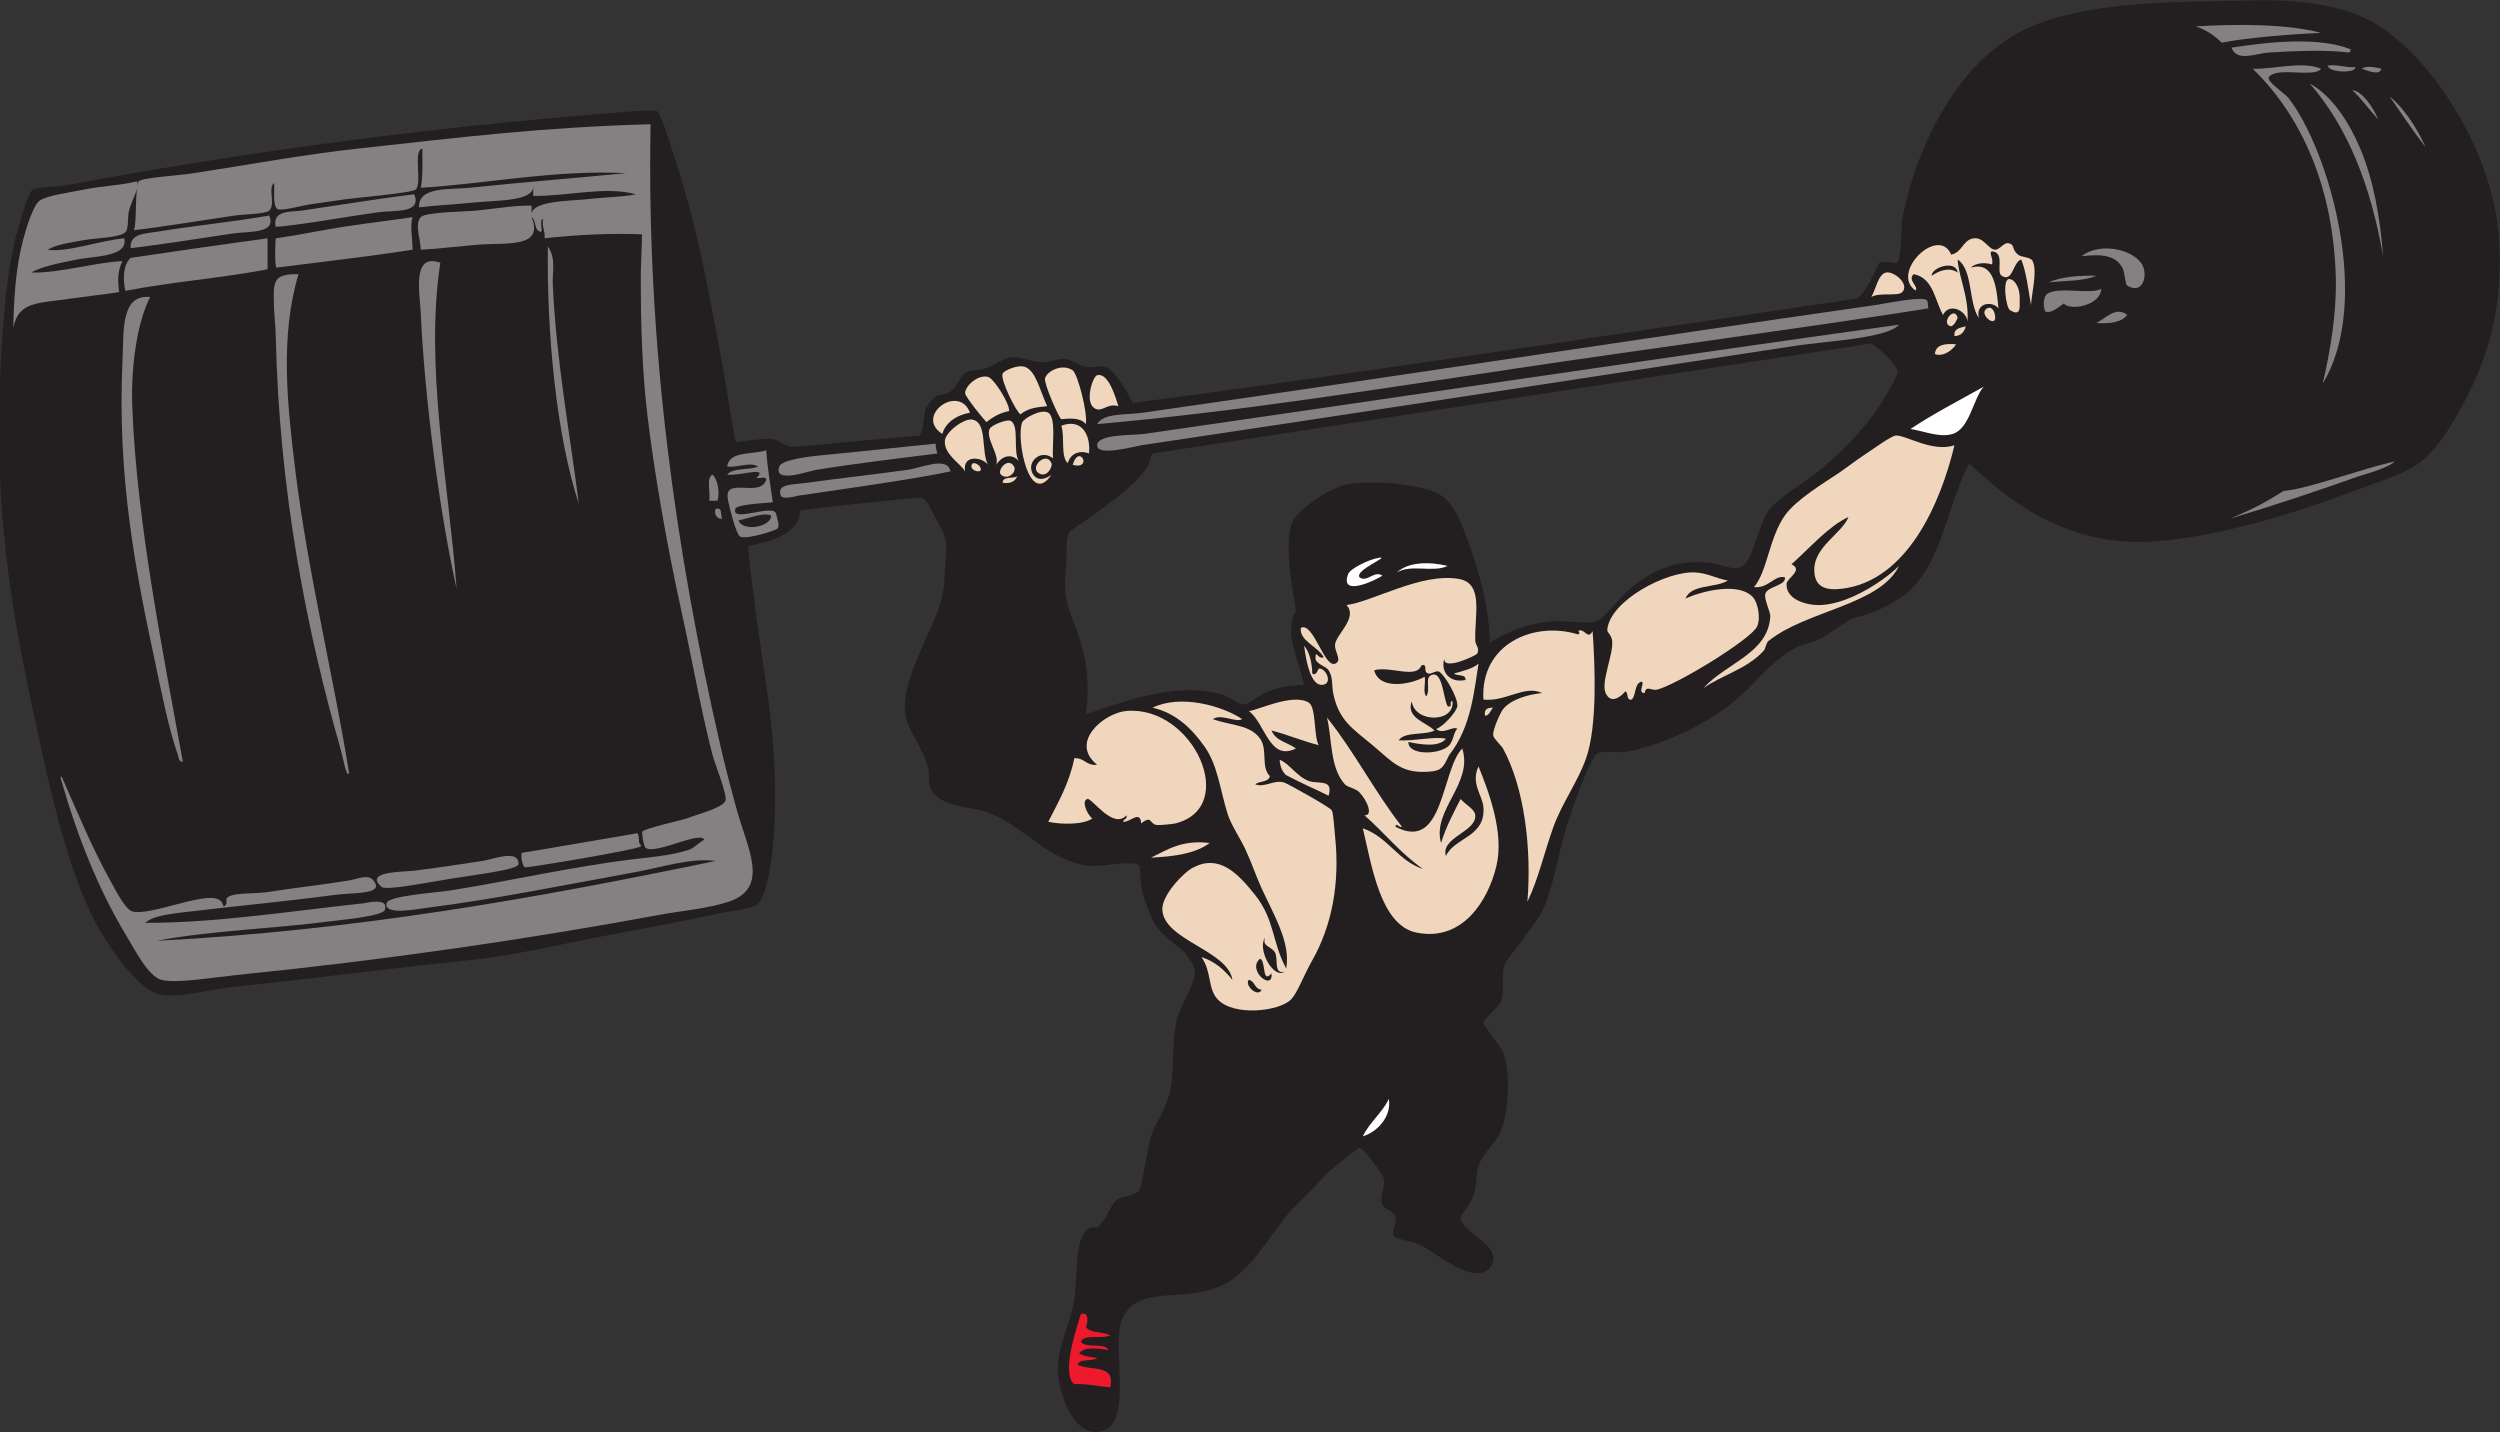 <?xml version="1.0" encoding="UTF-8" standalone="no"?>
<svg
   xmlns:dc="http://purl.org/dc/elements/1.1/"
   xmlns:cc="http://creativecommons.org/ns#"
   xmlns:rdf="http://www.w3.org/1999/02/22-rdf-syntax-ns#"
   xmlns:svg="http://www.w3.org/2000/svg"
   xmlns="http://www.w3.org/2000/svg"
   viewBox="0 0 779.773 446.653"
   height="446.653"
   width="779.773"
   xml:space="preserve"
   id="svg2"
   version="1.1"><rect x="0" y="0" width="779.773" height="446.653" fill="#333333" stroke="none"/><defs
     id="defs6" /><g
     transform="matrix(1.333,0,0,-1.333,0,446.653)"
     id="g10"><g
       transform="scale(0.1)"
       id="g12"><path
         id="path14"
         style="fill:#231f20;fill-opacity:1;fill-rule:evenodd;stroke:none"
         d="m 4607.53,2266.81 c -60.88,-121.03 -65.26,-262.02 -175.43,-324.17 -28.38,-16 -51.59,-27.72 -95.34,-38.13 -27.97,-13.69 -52.25,-35.76 -80.09,-49.58 -17,-8.43 -36.29,-10.18 -53.39,-19.06 -61.31,-31.85 -94.01,-84.61 -144.92,-125.85 -65.66,-53.2 -156.75,-98.87 -251.7,-118.22 -18.47,-3.77 -54.23,3.47 -68.64,-3.83 -18.07,-9.14 -64.02,-144.06 -72.47,-171.6 -19.74,-64.26 -30.13,-137.41 -53.39,-190.69 -11.2,-25.68 -31.31,-46.29 -45.77,-68.65 -14.85,-22.97 -37.83,-44.96 -45.76,-64.84 -8.95,-22.42 0.83,-53.64 -7.63,-83.89 -3.11,-11.152 -41.42,-42.323 -41.95,-49.589 -0.62,-8.379 41.53,-57.188 45.77,-68.633 19.38,-52.324 12.26,-140.41 -3.82,-183.066 -11.72,-31.114 -40.85,-50.352 -53.39,-83.907 -5.98,-15.976 -3.5,-44.023 -11.45,-68.652 -7.95,-24.687 -30.89,-45 -30.5,-53.379 1.53,-33.886 98.56,-64.531 72.46,-110.605 -31.43,-55.449 -125.32,25.664 -163.99,45.761 -22.73,11.817 -58.31,13.223 -64.83,22.891 -6.77,10.02 9.08,28.809 3.81,45.762 -3.83,12.344 -26.56,17.168 -30.51,26.699 -7.47,18.066 7.5,45.371 3.82,61.016 -2.09,8.828 -45.36,70.117 -57.21,72.461 -40.81,-27.188 -71.4,-54.004 -91.53,-76.27 -34.33,-37.949 -60.3,-59.629 -80.09,-83.906 -52.42,-64.356 -90.47,-141.25 -163.98,-167.793 -89.07,-32.188 -188.72,6.367 -221.2,-76.289 C 2601.54,202.598 2648.75,33.633 2586.27,5.293 2522.69,-23.555 2480.73,71.582 2475.68,138.77 c -4.18,55.449 28.92,110.664 38.14,171.621 8.81,58.261 -2.22,150.566 38.13,167.793 4.55,1.953 12.02,-2.325 19.07,3.808 18.51,16.113 27.3,49.199 41.95,61.035 13.12,10.586 41.1,8.34 53.39,22.871 5.01,5.938 21.39,111.075 26.7,125.86 13.66,38.008 38.88,69.59 45.76,110.586 9.43,56.152 2.47,113.847 15.26,163.984 6.73,26.406 41.68,84.142 41.94,106.802 0.22,18.32 -16.61,38.24 -19.07,41.95 -15.84,23.87 -54.03,37.03 -76.26,76.27 -6.31,11.13 -20.26,45.17 -26.7,68.65 -5.24,19.08 -7.49,64.69 -7.63,64.82 -14.27,15.08 -89.25,-3.39 -118.22,0 -98.18,11.57 -153.06,95.69 -240.27,125.86 -36.93,12.78 -105.86,10.34 -129.66,53.4 -7.7,13.91 -1.75,32.95 -7.63,53.38 -14.56,50.63 -51.99,89.36 -53.39,133.49 -1.66,52 24.2,106.67 41.95,148.73 20.24,47.95 43.63,86.71 49.58,141.11 1.78,16.32 1.88,36.94 3.81,57.2 4.3,45.06 1.26,60.15 -22.88,99.15 -11.54,18.66 -16.23,42.79 -34.32,49.58 -33.47,-2.7 -246.97,-24.08 -282.22,-30.51 -3.97,-20.78 -4.06,-32.61 -34.32,-53.38 -24.06,-16.53 -63.51,-24.44 -87.72,-30.32 0.02,-22.28 8.62,-82.56 11.45,-106.98 21.93,-189.83 59.64,-333.95 49.57,-545.35 -2.13,-44.95 -12.1,-165.32 -41.95,-186.88 -13.95,-10.08 -57.74,-13.32 -83.9,-19.06 -81.98,-18.01 -178.05,-36 -251.7,-49.59 -122.18,-22.54 -222.75,-49.02 -339.42,-61.02 -179.772,-18.49 -357.198,-42.36 -541.546,-61.01 -56.531,-5.73 -132.636,-27.91 -179.242,-19.07 -53.723,10.18 -129,125.61 -152.551,171.63 -55.16,107.75 -91.742,252.38 -122.039,388.98 -64.293,289.91 -115.84,541.84 -99.156,892.4 4.988,104.87 12.922,239.76 41.953,339.42 8.523,29.28 23.816,85.21 34.32,91.54 8.961,5.39 58.262,5.94 87.715,11.43 398.512,74.27 832.285,133.8 1273.776,167.81 22.3,1.72 91.99,8.13 99.15,3.81 8.95,-5.39 26.2,-63.27 34.33,-87.71 29.4,-88.38 56.47,-187.31 76.28,-286.03 18.12,-90.37 41.11,-205.52 57.2,-308.91 3.25,-20.89 11.73,-67.82 16.09,-91.73 19.71,2.06 67.49,9.01 83.07,7.83 15.73,-1.2 28.92,-16.48 49.57,-19.07 81.73,6.05 195.09,18.44 297.48,26.69 10.41,9.05 9.6,54.32 15.25,64.84 3.45,6.42 13.99,20.42 22.88,26.69 7.9,5.58 21.62,2.26 34.33,11.44 16.68,12.06 22.07,36.87 38.13,45.77 10.77,5.97 26.35,2.67 41.95,7.63 23.07,7.32 43.71,24.46 61.02,26.69 21.97,2.84 42.45,-9.72 72.46,-11.44 17.57,-1 37.25,8.59 53.39,7.63 18.02,-1.08 33.23,-15.74 49.58,-19.07 16.84,-3.43 36.56,5.18 49.58,0 10.08,-4.01 26.8,-27.25 34.32,-38.14 7.38,-10.69 18.42,-31.47 26.7,-45.76 390.93,50.48 1089.16,154.21 1693.28,244.22 8.68,4.16 21.43,22.37 30.51,37.99 4.89,8.39 19.58,44.17 22.88,45.76 11.7,5.68 39.08,-2.98 41.95,0 9.84,10.23 9.11,90.81 11.44,102.98 33.77,175.83 135.05,374.88 293.65,446.2 145.84,65.57 352.68,60.42 541.56,64.83 94.38,2.21 195.38,-12.13 263.14,-49.58 132.51,-73.23 282.18,-295.61 297.46,-503.4 9.79,-133.02 -13.06,-245.56 -61.01,-347.05 -30.74,-65.06 -76.85,-147.46 -125.85,-183.06 -34.76,-25.25 -93.07,-42.7 -141.1,-61.02 -133.75,-50.99 -321.52,-111.37 -480.54,-122.04 -193.36,-12.96 -330.09,85.55 -430.95,183.06 z M 3486.3,1847.31 c -3.28,99.47 -30.47,181.69 -61.02,263.14 -13.57,36.22 -31.28,72.38 -64.83,87.71 -42.96,19.64 -148.46,30.07 -209.75,19.07 -31.67,-5.68 -119.48,-57.67 -129.66,-95.34 -14.73,-54.42 2.21,-143.69 11.44,-202.12 -10.21,-12.31 -11.37,-33.29 -11.44,-45.77 -0.19,-34.62 23.12,-90.64 30.5,-125.85 -31.27,-1.14 -53.11,-3.46 -83.9,-15.26 -21.59,-8.26 -45.71,-30.08 -57.2,-30.5 -14.07,-0.52 -33.31,18.33 -49.58,22.88 -110.54,30.92 -219.49,-13.39 -320.35,-45.76 10.51,74.34 1.67,133.58 -19.06,190.67 -22.74,62.61 -34.72,75.54 -26.7,160.19 1.91,20.25 -2.16,59.94 7.63,76.27 1.82,3.05 35.67,24.16 49.57,34.32 43.98,32.12 106.66,75.66 133.48,118.22 2.78,4.41 8.55,28.52 11.45,30.51 l 1681.83,257.26 c 3.76,-0.74 69.02,-52.56 61.02,-70.39 -40.12,-89.31 -103.23,-159.13 -175.43,-221.19 -38.85,-33.4 -95.04,-60.44 -125.85,-99.16 -12.69,-15.94 -20.93,-49.49 -30.51,-72.46 -6.89,-16.48 -14.5,-53.43 -38.14,-61.02 -18.32,-5.87 -49.15,9.5 -72.46,11.45 -87.82,7.31 -137.11,-23.65 -183.06,-61.02 -26.58,-21.62 -59.98,-70.16 -80.08,-76.28 -26.38,-8.03 -69.38,3.4 -102.97,0 -59.59,-6.02 -98.67,-21.94 -144.93,-49.57 v 0" /><path
         id="path16"
         style="fill:#848182;fill-opacity:1;fill-rule:evenodd;stroke:none"
         d="m 5576.21,2751.15 c -28.81,165.44 -82.1,301.02 -171.61,404.26 54.35,-30.39 92.9,-92.65 118.22,-152.55 30.01,-70.98 46.57,-159.13 53.39,-251.71 v 0" /><path
         id="path18"
         style="fill:#848182;fill-opacity:1;fill-rule:evenodd;stroke:none"
         d="m 5572.4,3189.73 c -4.94,-17.81 -36.27,-2.41 -45.76,0 8.81,8.56 35.92,3.05 45.76,0 v 0" /><path
         id="path20"
         style="fill:#848182;fill-opacity:1;fill-rule:evenodd;stroke:none"
         d="m 5564.77,3071.5 c -21.06,22.16 -38.57,47.88 -61.02,68.64 24.64,-3.36 48.73,-40.23 61.02,-68.64 v 0" /><path
         id="path22"
         style="fill:#848182;fill-opacity:1;fill-rule:evenodd;stroke:none"
         d="m 5511.39,3193.54 c 2.59,-14.31 -62.78,-13.6 -64.84,3.82 25.85,2.96 40.56,-5.21 64.84,-3.82 v 0" /><path
         id="path24"
         style="fill:#848182;fill-opacity:1;fill-rule:evenodd;stroke:none"
         d="m 5499.94,3235.49 c 0.62,-4.44 -0.84,-6.78 -3.81,-7.63 -54.43,6.75 -126.23,3.77 -186.87,0 -30.84,-1.91 -75.33,-23.12 -87.72,11.44 84.05,12.95 202.74,26.38 278.4,-3.81 v 0" /><path
         id="path26"
         style="fill:#848182;fill-opacity:1;fill-rule:evenodd;stroke:none"
         d="m 5435.11,2453.68 c 17.11,74.21 32.28,162.71 30.51,244.08 -4.67,214.18 -80.78,382.38 -194.49,491.97 50.8,-1.18 116.57,18.89 160.17,0 -16.98,-21.9 -102.75,5.75 -122.04,-19.07 -7.66,-9.86 36.63,-37.89 45.76,-49.57 95.1,-121.79 196.26,-476.97 80.09,-667.41 v 0" /><path
         id="path28"
         style="fill:#848182;fill-opacity:1;fill-rule:evenodd;stroke:none"
         d="m 5431.3,3273.63 c -65.3,-2.13 -182.19,-11.88 -232.65,-22.88 -16.78,16.7 -36.83,30.65 -61.01,38.13 93.78,6.06 214.7,6.23 293.66,-15.25 v 0" /><path
         id="path30"
         style="fill:#848182;fill-opacity:1;fill-rule:evenodd;stroke:none"
         d="m 4870.68,2751.15 c 45.08,35.89 130.74,14.43 144.93,-26.7 8.24,-23.89 -3.79,-62.81 -38.15,-41.95 -4.73,2.88 -5.33,31.03 -11.44,41.95 -15.3,27.35 -44.8,33.01 -95.34,26.7 v 0" /><path
         id="path32"
         style="fill:#848182;fill-opacity:1;fill-rule:evenodd;stroke:none"
         d="m 4977.46,2613.86 c -12.93,-17.57 -40.23,-20.78 -72.46,-19.07 19.59,9.04 46.21,40.83 72.46,19.07 v 0" /><path
         id="path34"
         style="fill:#848182;fill-opacity:1;fill-rule:evenodd;stroke:none"
         d="m 4916.45,2674.88 c 0.19,-36.83 -69.06,-53.1 -87.73,-34.33 -10.36,-7.53 -28.81,-23.85 -41.94,-19.07 -4.57,1.67 -8.88,33.49 3.82,41.95 26.63,17.76 102.11,-2.9 125.85,11.45 v 0" /><path
         id="path36"
         style="fill:#848182;fill-opacity:1;fill-rule:evenodd;stroke:none"
         d="m 4905,2705.39 c -29.19,-12.76 -72.62,-11.29 -110.6,-15.26 28.33,13.85 78.69,16.56 110.6,15.26 v 0" /><path
         id="path38"
         style="fill:#f0d6bd;fill-opacity:1;fill-rule:evenodd;stroke:none"
         d="m 4725.76,2648.18 c -0.68,-8.96 6.03,-41.45 -22.89,-22.88 -9.15,5.88 -18.99,75.91 0,72.46 14.6,-2.65 24.7,-25.69 22.89,-49.58 v 0" /><path
         id="path40"
         style="fill:#f0d6bd;fill-opacity:1;fill-rule:evenodd;stroke:none"
         d="m 4668.55,2610.04 c 2.68,-28.67 -41.13,7.25 -19.07,19.07 12.14,6.51 18.09,-8.6 19.07,-19.07 v 0" /><path
         id="path42"
         style="fill:#ffffff;fill-opacity:1;fill-rule:evenodd;stroke:none"
         d="m 4641.86,2446.05 c -24.42,-26.3 -32.6,-98.08 -72.47,-110.59 -30.48,-9.58 -64.92,6.09 -99.14,11.44 54.18,36.07 113.89,66.62 171.61,99.15 v 0" /><path
         id="path44"
         style="fill:#f0d6bd;fill-opacity:1;fill-rule:evenodd;stroke:none"
         d="m 4599.9,2587.16 c -3.9,-12.61 -10.55,-22.49 -26.69,-22.88 -2.17,18.7 13.8,19.25 26.69,22.88 v 0" /><path
         id="path46"
         style="fill:#f0d6bd;fill-opacity:1;fill-rule:evenodd;stroke:none"
         d="m 4580.84,2606.23 c -0.46,2.01 -10.33,-28.89 -22.88,-15.25 -10.51,11.4 16.52,43.06 22.88,15.25 v 0" /><path
         id="path48"
         style="fill:#f0d6bd;fill-opacity:1;fill-rule:evenodd;stroke:none"
         d="m 4577.02,2545.21 c -8.18,-14.39 -31.81,-30.41 -49.58,-22.88 1.83,22.33 23.52,24.8 49.58,22.88 v 0" /><path
         id="path50"
         style="fill:#848182;fill-opacity:1;fill-rule:evenodd;stroke:none"
         d="m 4512.19,2629.11 c -314.7,-49.35 -643.98,-92.44 -968.68,-141.1 -324.96,-48.71 -650.87,-101 -976.3,-129.67 15.15,26.7 65.55,20.79 106.78,26.7 553.47,79.3 1148.56,170.91 1712.35,251.7 31.1,4.46 110.8,21.56 122.04,11.44 3.96,-3.56 1.54,-7.53 3.81,-19.07 v 0" /><path
         id="path52"
         style="fill:#f0d6bd;fill-opacity:1;fill-rule:evenodd;stroke:none"
         d="m 4378.71,2655.81 c 11.15,19.6 16.22,53.27 34.33,57.2 18.44,4.01 55.83,-27.09 38.13,-45.76 -10.06,-10.63 -52.83,0.05 -72.46,-11.44 v 0" /><path
         id="path54"
         style="fill:#848182;fill-opacity:1;fill-rule:evenodd;stroke:none"
         d="m 4443.55,2590.98 c -27.07,-31.85 -168.34,-38.06 -244.08,-49.59 -504.39,-76.71 -1009.01,-154.88 -1529.29,-232.62 -15.38,-2.31 -103.25,-26.94 -102.97,0 0.28,26.96 84.14,22.87 110.59,26.69 578.5,83.4 1196.95,176.63 1765.75,255.52 v 0" /><path
         id="path56"
         style="fill:#f0d6bd;fill-opacity:1;fill-rule:evenodd;stroke:none"
         d="m 3848.61,1729.08 c -18.75,-0.26 1.49,23.98 -7.63,26.7 -17.24,-4.37 -11.98,-31.25 -22.87,-41.96 -14.13,-2.67 -6.59,16.31 -15.26,19.07 -7.92,-10.27 -33.12,-32.24 -45.77,-3.81 -11.71,26.29 18.47,89.55 15.26,122.05 -1.44,14.5 -12.25,19.12 -11.45,26.68 7.18,67.89 139.01,137.29 205.95,133.49 28.14,-1.61 46.96,-13.39 76.27,-19.07 -29.23,-17.81 -86,-8.08 -99.15,-41.95 41.2,18.52 129.77,40.11 160.17,0 6.74,-8.9 17.04,-41.73 7.63,-64.83 -12.18,-29.86 -196.49,-141.91 -236.46,-148.74 -10.44,-1.79 -24.46,11.01 -26.69,-7.63 v 0" /><path
         id="path58"
         style="fill:#f0d6bd;fill-opacity:1;fill-rule:evenodd;stroke:none"
         d="m 3574.02,1240.94 c 10.07,122.93 -6.68,265.97 -57.2,358.47 -3.4,6.23 -22.02,23.15 -22.89,30.51 -1.5,12.66 15.91,51.91 22.89,61.03 17.82,23.29 59.08,34.84 91.52,38.13 -41.02,19.78 -84.97,-21.15 -137.29,-15.26 -7.76,128.68 116.11,184.64 221.2,152.55 4.8,0.95 3.84,7.59 0,7.63 15.21,9.37 22.55,-22.75 34.31,0 5.51,-79.02 11.58,-220.86 -15.24,-297.48 -19.24,-54.9 -56.33,-104.94 -76.28,-160.15 -22.2,-61.45 -35.16,-122.03 -61.02,-175.43 v 0" /><path
         id="path60"
         style="fill:#f0d6bd;fill-opacity:1;fill-rule:evenodd;stroke:none"
         d="m 3188.84,1412.54 c 58.89,-19.92 81.73,-75.88 141.1,-95.33 -51.92,35.78 -90.58,84.84 -137.3,125.84 21.43,-1.21 6.4,34.63 -11.43,53.4 -9.61,10.11 -27.58,11.64 -34.32,19.06 -35.83,39.33 -29.67,108.28 -41.96,156.36 63.93,-79.72 112.46,-174.84 175.43,-255.5 -7.1,-3.66 -12.73,11.4 -15.25,0 113.87,-60.61 106.85,131.83 156.37,183.04 26.72,-81.91 -71.34,-144.25 -49.59,-221.19 11.66,37.93 29.04,70.12 45.77,102.97 11.16,-13.26 33.32,-23.48 34.32,-38.14 2.7,-39.2 -81.6,-51.51 -68.65,-95.34 20.24,44.26 93.11,43.6 87.72,114.42 -2.12,27.97 -30.33,55.12 -11.44,95.33 24.1,-59.84 60.28,-154.92 41.94,-232.64 -18.67,-79.21 -78.07,-178.26 -186.86,-156.34 -85.28,17.16 -105.16,159.02 -125.85,244.06 v 0" /><path
         id="path62"
         style="fill:#f0d6bd;fill-opacity:1;fill-rule:evenodd;stroke:none"
         d="m 3493.93,1694.76 c -6.7,-6.02 -7.91,-17.51 -19.07,-19.07 -3.06,15.78 5.85,19.57 19.07,19.07 v 0" /><path
         id="path64"
         style="fill:#ffffff;fill-opacity:1;fill-rule:evenodd;stroke:none"
         d="m 3387.15,2026.55 c -32.24,-16.5 -85.6,4.91 -118.22,-15.25 25.61,24.75 75.54,25.65 118.22,15.25 v 0" /><path
         id="path66"
         style="fill:#ffffff;fill-opacity:1;fill-rule:evenodd;stroke:none"
         d="m 3249.86,779.473 c 6.37,-40.743 -25.32,-76.368 -61.02,-87.715 16.1,33.476 44.82,54.336 61.02,87.715 v 0" /><path
         id="path68"
         style="fill:#f0d6bd;fill-opacity:1;fill-rule:evenodd;stroke:none"
         d="m 2811.29,1111.27 c 31.8,-10.16 53.67,-30.23 72.45,-53.4 -10.48,69.34 -160.4,92.58 -163.98,163.99 -1.7,33.82 48.96,87.09 72.45,99.16 60.27,30.99 103.04,-12.07 144.93,-64.83 45.79,-57.69 39.13,-110.37 72.45,-171.62 10.77,59.24 -26.97,121.48 -57.2,186.88 -13.07,28.26 -23.78,60.8 -38.14,91.52 -13.4,28.67 -33.73,57.34 -41.95,83.91 -17.96,58.02 -22.74,112.69 -53.39,156.34 -28.37,40.43 -66.3,79.1 -122.03,91.54 65.21,31.92 162.4,4.81 209.74,-26.69 -15.15,-9.09 -48.79,13.48 -68.64,0 41.97,-15.43 87.27,-12.58 110.59,-45.77 18.48,-26.28 1.06,-66.52 22.89,-87.71 -3,-14.8 -24.79,-10.82 -34.32,-19.08 21.53,-8.95 44.83,12.17 68.64,3.83 8.16,-2.88 106.52,-57.43 110.6,-64.85 3.67,-6.68 5.96,-45.13 7.62,-61.01 11.5,-109.55 -7.27,-208.32 -53.39,-289.85 -20.63,-36.46 -35.18,-76.89 -49.57,-91.52 -27.29,-27.715 -133.17,-40.45 -171.61,0 -23.98,25.21 -13.47,63.96 -38.14,99.16 z m 171.61,11.44 c -9.55,14.69 -30.26,13.03 -22.88,34.32 -18.76,-27.67 19.56,-97.91 45.76,-80.1 -26.96,-6.87 -13.69,31.62 -22.88,45.78 z m -34.33,-15.25 c -32.65,-26.19 30.95,-78.03 26.7,-34.33 -23.08,-26.55 -12.44,28.71 -26.7,34.33 z m -26.69,-49.59 c -10.44,-12.07 21.11,-42.64 30.51,-22.87 -17.18,0.61 -15.34,20.25 -30.51,22.87 v 0" /><path
         id="path70"
         style="fill:#f0d6bd;fill-opacity:1;fill-rule:evenodd;stroke:none"
         d="m 3051.54,1839.68 c 13.27,-14.7 18.71,-42.94 19.07,-64.83 9.44,-7.33 14.06,11.28 15.26,11.44 16.84,2.14 34.31,-36.49 7.63,-38.14 -25.21,-1.56 -36.8,49.57 -41.96,91.53 v 0" /><path
         id="path72"
         style="fill:#f0d6bd;fill-opacity:1;fill-rule:evenodd;stroke:none"
         d="m 3108.75,1488.83 c -26.39,13.49 -59.98,27.28 -100.16,48.57 -8.18,8.34 -13.55,19.51 -14.25,35.31 21.21,-6.75 40,-39.55 68.65,-49.57 22.02,-7.69 57.65,5.81 45.76,-34.31 v 0" /><path
         id="path74"
         style="fill:#f0d6bd;fill-opacity:1;fill-rule:evenodd;stroke:none"
         d="m 3085.87,1607.05 c -38.62,9.69 -72.13,24.47 -110.6,34.32 9.12,-23.93 38.02,-28.09 57.21,-41.96 -62.67,-31.32 -71.77,59.75 -110.6,87.72 14.4,-1.25 104.06,43.78 141.11,19.07 17.01,-11.35 11.12,-81.41 22.88,-99.15 v 0" /><path
         id="path76"
         style="fill:#f0d6bd;fill-opacity:1;fill-rule:evenodd;stroke:none"
         d="m 2830.35,1378.22 c -32.39,-24.82 -82.79,-31.62 -137.29,-34.31 38.69,18.49 72.15,42.24 137.29,34.31 v 0" /><path
         id="path78"
         style="fill:#f0d6bd;fill-opacity:1;fill-rule:evenodd;stroke:none"
         d="m 2670.18,1423.98 c -1.81,32.37 -25.84,2.19 -41.95,3.81 0.04,7.58 10.4,4.87 7.63,15.26 -31.24,-34.63 -81.29,41.42 -91.54,38.14 -14.84,-4.76 -0.16,-36.29 11.45,-45.76 -20.77,-14.8 -73.11,-14.2 -102.97,-7.64 23.58,46.33 49.37,90.47 61.02,148.73 24.3,1.43 27.5,-18.24 53.39,-15.25 -66.05,52.66 16.07,121.41 68.65,125.86 155.88,13.19 264.97,-225.25 114.41,-263.15 -4.61,-1.15 -32.38,-4.23 -41.95,-3.8 -19.39,0.86 -11.44,24.82 -38.14,3.8 v 0" /><path
         id="path80"
         style="fill:#f0d6bd;fill-opacity:1;fill-rule:evenodd;stroke:none"
         d="m 2616.79,2400.29 c -27.04,8.38 -39,-17.24 -57.21,-3.81 -21.2,15.63 -2.68,73.48 7.63,76.27 25.44,6.88 42.63,-48.64 49.58,-72.46 v 0" /><path
         id="path82"
         style="fill:#ed192d;fill-opacity:1;fill-rule:evenodd;stroke:none"
         d="m 2597.71,226.484 c -17.94,-10.039 -59.88,3.946 -68.64,-15.254 11.25,-16.718 54.72,-1.23 64.83,-19.062 -24.16,2.617 -54.88,8.906 -68.65,-7.637 9.21,-8.593 27.53,-8.066 41.96,-11.445 -11.31,-9.043 -40.59,-0.078 -45.76,-15.254 27,-16.211 89.76,3.34 76.26,-53.379 -21.41,1.485 -57.92,9.063 -83.89,7.617 -33.85,26.153 11.46,148.008 15.25,163.985 24.08,8.203 13.16,-32.52 11.44,-30.508 12.62,-14.785 30.69,-8.574 57.2,-19.063 v 0" /><path
         id="path84"
         style="fill:#f0d6bd;fill-opacity:1;fill-rule:evenodd;stroke:none"
         d="m 2548.14,2289.69 c -24.13,9.16 -44.43,-2.22 -49.58,-22.88 -17.68,16.65 -6.38,62.26 -15.26,87.72 46.31,17.87 69.32,-19.33 64.84,-64.84 v 0" /><path
         id="path86"
         style="fill:#231f20;fill-opacity:1;fill-rule:evenodd;stroke:none"
         d="m 2548.14,2259.18 c -4.62,-12.03 -27.55,-25.67 -41.95,-15.25 5.19,13.87 27.76,10.37 41.95,15.25 v 0" /><path
         id="path88"
         style="fill:#f0d6bd;fill-opacity:1;fill-rule:evenodd;stroke:none"
         d="m 2540.51,2358.34 c -11.19,14.85 -36,13.96 -57.21,11.44 -6.3,4.36 -40.91,83.74 -38.13,95.34 4.07,17.03 40.02,36.04 64.83,19.07 11.6,-7.93 36.13,-102.21 30.51,-125.85 v 0" /><path
         id="path90"
         style="fill:#f0d6bd;fill-opacity:1;fill-rule:evenodd;stroke:none"
         d="m 2510,2263 c 14.95,51.41 48.23,-12.27 0,0 v 0" /><path
         id="path92"
         style="fill:#f0d6bd;fill-opacity:1;fill-rule:evenodd;stroke:none"
         d="m 2464.24,2278.25 c -26.45,19.9 -51.54,-1.78 -51.54,-20.98 0,-20.49 18.82,-39.47 47.72,-17.15 -52.24,-78.89 -83.44,84.39 -68.65,122.03 4.05,10.29 45.53,32.71 61.03,22.89 19.99,-12.67 7.84,-82.4 11.44,-106.79 v 0" /><path
         id="path94"
         style="fill:#f0d6bd;fill-opacity:1;fill-rule:evenodd;stroke:none"
         d="m 2460.42,2266.81 c 3.2,-7.62 -10.8,-35.95 -30.5,-22.88 -20.87,13.84 18.18,52.28 30.5,22.88 v 0" /><path
         id="path96"
         style="fill:#f0d6bd;fill-opacity:1;fill-rule:evenodd;stroke:none"
         d="m 2450.17,2400.29 c -17.74,-2.47 -41.7,-1.96 -62.21,-19.07 -8.75,3.28 -48.3,81.39 -41.95,95.34 3.26,7.17 36.68,22.29 53.39,15.26 23.98,-10.08 31.96,-48.87 50.77,-91.53 v 0" /><path
         id="path98"
         style="fill:#f0d6bd;fill-opacity:1;fill-rule:evenodd;stroke:none"
         d="m 2384.14,2270.63 c -7.4,12.29 -32.66,23.41 -53.38,-7.63 9.78,21.48 -24.88,61.41 -15.26,83.9 4.03,9.43 41.47,23.71 49.58,19.06 20.8,-11.92 4.32,-69.35 19.06,-95.33 v 0" /><path
         id="path100"
         style="fill:#f0d6bd;fill-opacity:1;fill-rule:evenodd;stroke:none"
         d="m 2380.33,2236.3 c -5.07,-11.45 -14.94,-18.11 -34.32,-15.25 0.24,16.27 24.15,8.9 34.32,15.25 v 0" /><path
         id="path102"
         style="fill:#f0d6bd;fill-opacity:1;fill-rule:evenodd;stroke:none"
         d="m 2372.7,2259.18 c 7.47,-12.86 -15.13,-33.52 -30.5,-19.06 -10.38,9.76 16.66,42.94 30.5,19.06 v 0" /><path
         id="path104"
         style="fill:#f0d6bd;fill-opacity:1;fill-rule:evenodd;stroke:none"
         d="m 2361.27,2388.85 c -15.37,-2.9 -33.33,-9.77 -52.89,-25.76 -1.7,0.32 -49.92,58.64 -50.08,67.71 -0.3,16.15 29.18,44.01 53.38,38.13 13.93,-3.38 51.13,-62.84 49.59,-80.08 v 0" /><path
         id="path106"
         style="fill:#f0d6bd;fill-opacity:1;fill-rule:evenodd;stroke:none"
         d="m 2311.68,2263 c -11.86,18.43 -60.74,25.19 -53.38,-15.25 -11.13,18.6 -49.72,39.94 -47.46,71.52 1.48,20.65 45.47,53.82 64.84,49.57 35.21,-7.71 19.21,-71.09 36,-105.84 v 0" /><path
         id="path108"
         style="fill:#f0d6bd;fill-opacity:1;fill-rule:evenodd;stroke:none"
         d="m 2292.62,2259.18 c 12.3,-18.95 -24.89,-11.47 -19.07,3.82 3.53,9.27 16.54,0.08 19.07,-3.82 v 0" /><path
         id="path110"
         style="fill:#f0d6bd;fill-opacity:1;fill-rule:evenodd;stroke:none"
         d="m 2269.73,2385.04 c -28.44,-4.95 -56.03,-20.24 -64.83,-49.58 -66,41.93 38.89,118.52 64.83,49.58 v 0" /><path
         id="path112"
         style="fill:#848182;fill-opacity:1;fill-rule:evenodd;stroke:none"
         d="m 2223.98,2247.75 c -80.87,-17.55 -248.28,-41.05 -358.49,-57.21 2.09,0.3 -34.06,-9.94 -38.15,0 -11.87,28.91 28.4,25.93 61.03,30.51 72.06,10.1 171.83,21.33 236.45,30.51 29.82,4.23 92.77,32.6 99.16,-3.81 v 0" /><path
         id="path114"
         style="fill:#848182;fill-opacity:1;fill-rule:evenodd;stroke:none"
         d="m 2193.46,2289.69 c -91.99,-11.82 -180.05,-21.78 -282.21,-38.13 -21.41,-3.43 -102.05,-33.48 -87.71,7.62 5.87,16.84 76.67,24.21 102.96,26.7 101.33,9.6 190.55,19.86 263.15,26.7 -1.2,-5.39 1.88,-16.72 3.81,-22.89 v 0" /><path
         id="path116"
         style="fill:#848182;fill-opacity:1;fill-rule:evenodd;stroke:none"
         d="m 1793.03,2228.68 c -0.48,8.42 -16.18,1.61 -22.89,3.81 30.34,28.86 -43.07,3.35 -68.65,7.63 13.58,16.93 51.34,9.69 72.46,19.06 -20.79,11.78 -47.11,-3.64 -72.46,0 5.52,37.71 59.76,26.7 91.54,38.14 1.92,-36.58 9.52,-79.13 15.25,-122.04 -18.86,-1.77 -84.36,-4.46 -87.71,-15.25 -10.51,-33.83 90.4,13.29 95.33,-11.44 2.35,-11.7 8.96,-26.91 3.82,-34.33 -3.08,-4.43 -72.78,-26.76 -87.71,-19.07 -9.55,4.93 -23.25,62.81 -22.88,61.02 -2.6,12.64 -11.07,36.13 -3.82,45.77 15.29,20.32 76.14,-10.56 87.72,26.7 z m -64.84,-95.34 c 8.1,-27.32 76.74,-16.71 76.28,11.43 -22.4,7.46 -52.51,-7.81 -76.28,-11.43 v 0" /><path
         id="path118"
         style="fill:#848182;fill-opacity:1;fill-rule:evenodd;stroke:none"
         d="m 1690.05,2137.14 c -15.09,-2.32 -20.11,16.91 -15.25,22.89 17.07,4.35 10.08,-15.35 15.25,-22.89 v 0" /><path
         id="path120"
         style="fill:#848182;fill-opacity:1;fill-rule:evenodd;stroke:none"
         d="m 1678.61,2179.1 c -6.35,0 -12.71,0 -19.06,0 3.45,19.42 -7.87,53.62 7.62,61.02 12.37,-10.21 17.77,-44.48 11.44,-61.02 v 0" /><path
         id="path122"
         style="fill:#848182;fill-opacity:1;fill-rule:evenodd;stroke:none"
         d="m 1495.56,1378.22 c 0.11,-1.09 5.23,-3.65 3.81,-7.63 -1.93,-7.09 -255.32,-49.01 -270.77,-49.57 -9.03,5.84 -9.51,31.89 -7.63,34.31 3.39,-0.45 266.81,45.51 270.77,45.78 3.1,-2.11 4.41,-28.61 3.82,-22.89 v 0" /><path
         id="path124"
         style="fill:#848182;fill-opacity:1;fill-rule:evenodd;stroke:none"
         d="m 1354.45,2171.47 c -53.01,161.7 -75.35,402.46 -72.46,602.56 19.56,-27.64 10.18,-58.93 11.44,-87.71 7.78,-176.86 39.3,-344 61.02,-514.85 v 0" /><path
         id="path126"
         style="fill:#848182;fill-opacity:1;fill-rule:evenodd;stroke:none"
         d="m 1213.34,1328.65 c -0.27,-12.89 -100,-24.53 -160.17,-34.33 -55.057,-8.97 -150.232,-27.7 -160.178,-19.07 -42.996,37.33 49.653,34.81 76.27,38.15 53.198,6.62 101.218,14 160.178,22.87 25.55,3.85 84.66,28.5 83.9,-7.62 v 0" /><path
         id="path128"
         style="fill:#848182;fill-opacity:1;fill-rule:evenodd;stroke:none"
         d="m 1068.42,1973.16 c -38.44,170.98 -74.647,440.75 -83.9,644.51 -2.184,48.19 -21.297,142.21 45.77,118.22 -36.798,-243.17 19.17,-510.73 38.13,-762.73 v 0" /><path
         id="path130"
         style="fill:#848182;fill-opacity:1;fill-rule:evenodd;stroke:none"
         d="m 969.262,2896.07 c 18.629,-45.5 -46.125,-36.82 -83.895,-41.95 -75.863,-10.31 -177.394,-29.39 -240.265,-34.32 -8.797,40.16 37,34.6 61.019,38.13 81.445,12 185.383,28.99 263.141,38.14 v 0" /><path
         id="path132"
         style="fill:#848182;fill-opacity:1;fill-rule:evenodd;stroke:none"
         d="m 646.023,2724.45 c -3.882,20.45 -1.703,54.28 -0.921,68.66 31.738,3.77 129.328,22.66 156.363,26.69 72.148,10.75 121.828,16.37 163.988,22.88 -6.433,-18.72 -0.508,-48.3 0,-76.27 -25.824,-4.08 -80.363,-11.74 -106.785,-15.26 -72.906,-9.72 -146.652,-18.26 -212.645,-26.7 v 0" /><path
         id="path134"
         style="fill:#848182;fill-opacity:1;fill-rule:evenodd;stroke:none"
         d="m 816.719,1542.21 c -5.817,-14.51 -14.176,36.31 -19.067,53.4 -81.203,283.57 -144.742,608.53 -152.55,972.48 -0.438,20.43 -3.289,43.41 -3.813,61.02 -1.82,60.92 -5.586,81.22 57.207,80.09 -43.773,-145.45 -26.266,-305.27 -7.633,-457.64 29.532,-241.52 91.387,-491.66 125.856,-709.35 v 0" /><path
         id="path136"
         style="fill:#848182;fill-opacity:1;fill-rule:evenodd;stroke:none"
         d="m 629.848,2846.49 c 18.632,-43.08 -47.481,-36.65 -83.903,-41.95 -76.574,-11.14 -176.172,-27.43 -240.265,-34.32 -2.715,34.85 36.312,33.99 61.019,38.14 80.211,13.46 185.582,23.95 263.149,38.13 v 0" /><path
         id="path138"
         style="fill:#848182;fill-opacity:1;fill-rule:evenodd;stroke:none"
         d="m 626.035,2793.11 c 0,-24.16 0,-48.31 0,-72.47 -105.437,-20.41 -227.539,-29.73 -332.617,-50.5 -5.938,25.74 -6.012,60.41 12.262,77.2 30.664,4.42 127.472,18.71 156.363,22.88 70.203,10.12 121.137,16.87 163.992,22.89 v 0" /><path
         id="path140"
         style="fill:#848182;fill-opacity:1;fill-rule:evenodd;stroke:none"
         d="m 427.727,1568.91 c -9.286,-3.09 -10.204,11.7 -11.45,15.25 -22.199,63.22 -37.894,144.9 -53.386,217.38 -45.086,210.88 -88.797,429.81 -76.282,705.54 3.317,73.05 -4.054,154.67 64.836,148.73 -30.738,-59.48 -45.351,-163.33 -41.953,-255.52 10.086,-273.26 74.524,-588.66 118.235,-831.38 v 0" /><path
         id="path142"
         style="fill:#848182;fill-opacity:1;fill-rule:evenodd;stroke:none"
         d="m 320.938,2926.58 c 5.289,-17.76 -11.208,-39.9 -19.075,-68.65 -3.687,-13.49 -0.593,-41.92 -7.625,-49.57 -13.133,-14.31 -68.41,-14.22 -95.343,-19.07 -34.598,-6.24 -64.747,-9.77 -87.711,-22.88 45.742,-7.07 120.617,21.37 179.242,26.7 11.64,-43.65 -72.828,-42.02 -110.598,-49.59 -49.359,-9.87 -83.898,-17.48 -106.781,-30.51 64.437,-2.03 153.285,24.53 213.562,26.7 -11.839,-22.95 -11.605,-47.92 -7.625,-72.46 -16.996,-3.01 -96.523,-12.45 -114.41,-15.26 -74.707,-11.72 -121.406,-5.02 -133.476,-68.63 1.191,64.17 4.914,137.59 22.883,205.93 6.688,25.44 23.508,80.71 38.133,91.53 17.36,12.83 71.559,19.63 106.782,26.7 43.418,8.71 83.609,9.27 122.043,19.06 v 0" /><path
         id="path144"
         style="fill:#848182;fill-opacity:1;fill-rule:evenodd;stroke:none"
         d="m 5675.37,3006.67 c -29.31,38.07 -56.29,78.46 -83.91,118.22 29.67,-22.47 64.44,-72.84 83.91,-118.22 v 0" /><path
         id="path146"
         style="fill:#848182;fill-opacity:1;fill-rule:evenodd;stroke:none"
         d="m 5603.24,2270.95 c -15.06,-15.91 -77.15,-32.12 -84.22,-34.65 -92.96,-33.17 -203.11,-70 -301.29,-99.16 60.9,25.31 83.25,38.52 125.84,64.84 58.97,5.03 180.04,51.44 259.67,68.97 v 0" /><path
         id="path148"
         style="fill:#f0d6bd;fill-opacity:1;fill-rule:evenodd;stroke:none"
         d="m 4603.72,2598.6 c -2.65,25.52 -42.97,44.89 -57.2,15.26 -19.76,34.9 -22.74,86.59 -68.65,95.34 -15.77,-13.94 13.43,-29.71 3.81,-38.14 -59.23,42.36 54.41,153.12 83.91,83.9 26.17,5.11 27.56,35.37 53.39,38.15 23.28,2.49 33.33,-26.06 49.57,-26.7 9.93,-0.4 20.37,17.16 30.51,15.25 17.29,-3.25 6.12,-12.98 22.88,-26.7 8.7,-7.11 29.35,-4.79 34.33,-15.25 11.54,-24.26 -2.88,-77.25 -3.82,-102.97 -6.55,36.67 -10.71,75.73 -22.88,106.78 -19.9,-5.52 -19.36,-54.64 -45.76,-38.13 -14.26,8.91 8.88,54.93 -22.88,57.2 -8.5,-3.89 4.98,-17.53 0,-30.5 -17.47,5.12 -38.45,3.5 -49.58,-7.64 55.23,16.22 60.56,-48.11 64.83,-95.34 -14.22,18.51 -54.62,13.52 -45.77,-22.88 -25.3,36.97 -12.91,111.67 -49.57,137.29 1.36,-39.34 26.98,-87.41 22.88,-144.92 z m -83.91,106.79 c 16.32,11.13 39.99,21.77 61.03,7.62 -4.02,29.97 -60.78,13.18 -61.03,-7.62 v 0" /><path
         id="path150"
         style="fill:#f0d6bd;fill-opacity:1;fill-rule:evenodd;stroke:none"
         d="m 3985.9,1740.52 c 53.36,59.32 151.83,81.3 156.37,167.81 0.57,11.16 -15.42,40.66 -11.45,53.39 5.37,17.21 48.91,18.67 45.77,38.13 -23.95,6.6 -38.67,-26.83 -72.46,-22.88 31.81,37.49 35.09,115.02 72.46,167.8 25.55,36.11 88.87,74.5 125.85,99.16 18.84,12.57 38.67,28.75 64.83,45.76 18.67,12.14 57.8,41.07 68.65,41.95 22.12,1.82 85.24,-39.97 137.29,-22.87 -31.73,-133.16 -109.42,-316.94 -263.14,-335.61 -39.03,-4.74 -65.42,4.16 -64.84,45.77 0.75,53.37 64.65,83.42 80.09,122.03 -45.72,-20.4 -91.73,-73.51 -133.47,-110.59 28.85,-13.59 -10.72,-32.54 -11.45,-45.77 -1.99,-36.53 46.14,-50.97 80.09,-49.58 71.22,2.91 155.04,63.23 183.06,91.53 -44.53,-91.75 -217.27,-104.29 -305.1,-175.42 -6.82,-5.53 -6.16,-17.02 -11.44,-22.89 -38.58,-42.93 -98.69,-57.28 -141.11,-87.72 v 0" /><path
         id="path152"
         style="fill:#f0d6bd;fill-opacity:1;fill-rule:evenodd;stroke:none"
         d="m 3150.7,1935.02 c 60.45,7.52 175.46,76.64 263.15,61.02 58.57,-10.43 36.13,-84.28 38.13,-144.91 0.32,-9.42 12.02,-19.09 3.81,-30.52 -2.65,-3.71 -78.23,-40.04 -76.27,-11.44 -9.02,-27.59 10.32,-57.77 49.58,-49.58 1.24,15.23 -19.92,8.05 -26.7,15.26 20.73,5.97 42.67,10.73 57.21,22.88 -9.93,-59.33 -16.31,-148.3 -68.65,-213.57 -10.86,-21.21 -13.76,-34.78 -38.13,-38.14 -74.2,-8.81 -95.12,22.81 -141.11,61.03 -46.2,38.4 -77.94,57.19 -91.53,118.22 -4.86,21.82 -0.13,39.67 -11.44,57.21 -6.54,10.15 -33,15 -30.51,30.5 0.72,18.27 6.64,-6.54 19.06,0 -13.34,25.19 -57.74,38.34 -53.38,68.65 29.11,14.92 54.67,-94.14 80.08,-83.9 18.12,7.29 -2.66,29.08 0,45.77 3.91,24.47 53.79,62.2 26.7,91.52 z m 259.33,-236.45 c 1.61,19.83 -28.03,70.77 -41.96,80.09 -7.18,4.82 -19.19,-6.63 -26.68,-3.81 -13.07,4.92 1.25,23.35 -15.26,19.06 -12.49,-32.66 -71.9,-1.1 -110.6,-11.43 11.21,-46.06 82.47,-34.91 118.23,-15.26 2.43,-14.09 -4.94,-38 3.81,-45.77 10.53,18.28 -4.31,42.49 11.45,49.59 26.41,11.87 27.65,-52.4 38.13,-72.47 13.55,-5.93 2.3,12.96 11.44,11.45 6,-50.61 -88.5,-51.91 -95.35,0 -14.03,-40 34.51,-49.02 53.4,-68.65 -23.81,-11.8 -69.48,-1.72 -83.91,-22.89 37.88,-2.23 81.83,9.65 110.6,3.82 -16.27,-21.58 -63.06,-12.94 -87.72,-7.63 -1.59,-30 65.3,-30.86 91.54,-11.45 14.67,10.86 13.12,34.53 22.88,41.96 -9.11,8.3 -34.35,-14.91 -49.58,0 16.09,4.51 48.57,40.79 49.58,53.39 v 0" /><path
         id="path154"
         style="fill:#ffffff;fill-opacity:1;fill-rule:evenodd;stroke:none"
         d="m 3181.21,1999.85 c 17.4,-13.12 34.53,17.24 53.39,3.82 -14.54,-9.92 -100.86,-51.8 -80.09,3.81 4.69,12.55 48.13,34.44 72.46,38.14 27.98,4.26 -58.16,-29.1 -45.76,-45.77 v 0" /><path
         id="path156"
         style="fill:#848182;fill-opacity:1;fill-rule:evenodd;stroke:none"
         d="m 523.063,1229.49 c 14.554,7.76 -0.348,15.41 11.441,22.87 16.187,10.26 64.043,6.33 95.344,11.45 59.199,9.69 116.582,15.21 186.871,26.7 17.875,2.91 44.293,16.01 57.203,0 27.246,-33.77 -44.574,-27.44 -95.344,-34.32 -102.058,-13.83 -234.383,-26.31 -331.793,-38.14 -30.496,-3.71 -89.222,-8.23 -106.773,-26.7 165.269,-0.3 336.859,27.13 511.027,45.76 3.262,0.35 59.836,15.08 49.582,-15.25 -5.031,-14.87 -99.16,-23.23 -125.855,-26.68 -134.129,-17.45 -284.391,-22.13 -408.067,-45.79 463.852,23.74 890.771,100.08 1308.101,186.88 -60.41,7.58 -125.13,-14.84 -190.68,-26.7 -156.69,-28.32 -325.11,-63.01 -491.972,-83.89 -13.609,-1.72 -94.445,-17.85 -87.71,11.43 4.16,18.14 111.572,23.89 152.542,30.51 144.04,23.34 279.85,54.63 423.32,72.46 26.68,3.32 93.21,8.4 133.48,22.89 11.42,4.1 23.11,17.81 34.33,22.87 -10.84,21.13 -114.13,-35.51 -137.3,-19.06 -4.72,3.36 -9.76,34.49 -7.63,38.14 4.23,7.23 95.32,27.52 102.97,30.51 29.82,11.66 85.82,25.14 91.53,41.95 4.48,13.19 -25.74,88.3 -30.51,106.78 -27.94,108.22 -47.85,224.34 -72.45,335.61 -35.07,158.48 -64.39,328.94 -80.09,461.45 -11.51,97.08 -15.26,200.32 -15.26,320.35 0,31.55 2.75,71.24 2.64,100.73 -57.56,3.06 -152.62,-0.16 -227.65,-9.19 1.53,18.05 -6.81,26.23 -3.81,45.76 -8.6,-2.85 -1.49,-21.39 -3.81,-30.51 -17.97,1.1 -11.2,26.94 -22.89,34.32 29.95,-74.75 -61.77,-58.59 -129.66,-64.83 -53.33,-4.91 -99.85,-10.04 -129.67,-11.44 -0.34,24.4 -14.95,59.85 0,76.27 11.089,12.18 108.71,12.97 129.67,15.25 52.63,5.74 96.92,12.99 129.66,11.45 0,-7.63 0,-15.26 0,-22.89 -3.71,35.17 90.15,33.62 129.67,38.14 42.93,4.91 85.19,5.24 114.41,11.44 -71.15,19.91 -162.52,-5 -240.26,-3.81 0,7.63 0,15.26 0,22.88 1.27,-36 -84.64,-32.8 -137.3,-38.13 -50.41,-5.11 -97.44,-7.24 -129.655,-11.46 -3.75,49.66 75.905,41.3 118.215,45.78 122.08,12.9 245.91,22.44 366.12,34.32 -172.57,7.76 -315.6,-23.92 -480.53,-34.32 5.457,26.33 3.64,59.92 3.816,91.53 -22.539,-3.15 -0.031,-78.72 -15.254,-95.34 -7.738,-8.46 -145.305,-20.02 -163.988,-22.89 -26.637,-4.09 -48.66,-6.87 -80.09,-11.44 -24.313,-3.54 -71.438,-17.33 -80.086,-11.44 -11.539,7.85 -5.891,48.81 -7.629,61.02 -15.473,-13.23 4.457,-49.38 -11.441,-64.84 -8.36,-8.12 -60.653,-8.59 -80.086,-11.44 -74.414,-10.89 -174.371,-27.35 -236.449,-34.32 6.906,11.94 2.218,105.45 11.437,114.41 8.961,8.71 91.449,13.12 129.664,19.07 128.258,19.96 257.906,43.6 381.371,57.21 255.475,28.15 434.735,50.16 686.465,57.2 -9.75,-520.68 59.71,-1003.93 163.99,-1456.84 10.03,-43.51 23.87,-97.2 38.14,-148.73 24.67,-89.08 77.55,-181.23 -19.07,-213.55 -47.46,-15.9 -106.7,-20.65 -160.18,-30.51 -316.21,-58.34 -642.79,-105.82 -991.556,-141.11 -52.761,-5.36 -141.566,-20.26 -175.433,-11.45 -30.782,8.01 -60.297,66.51 -80.082,99.16 -68.27,112.64 -117.715,237.83 -156.364,373.73 0.723,4.34 3.825,2.13 3.813,0 34.957,-78.94 68.945,-162.28 114.41,-244.06 10.18,-18.32 33.398,-64.06 49.574,-68.65 37.949,-10.75 154.524,39.92 194.508,30.5 10.719,-2.51 15.648,-6.64 19.063,-19.06 v 0" /></g></g></svg>